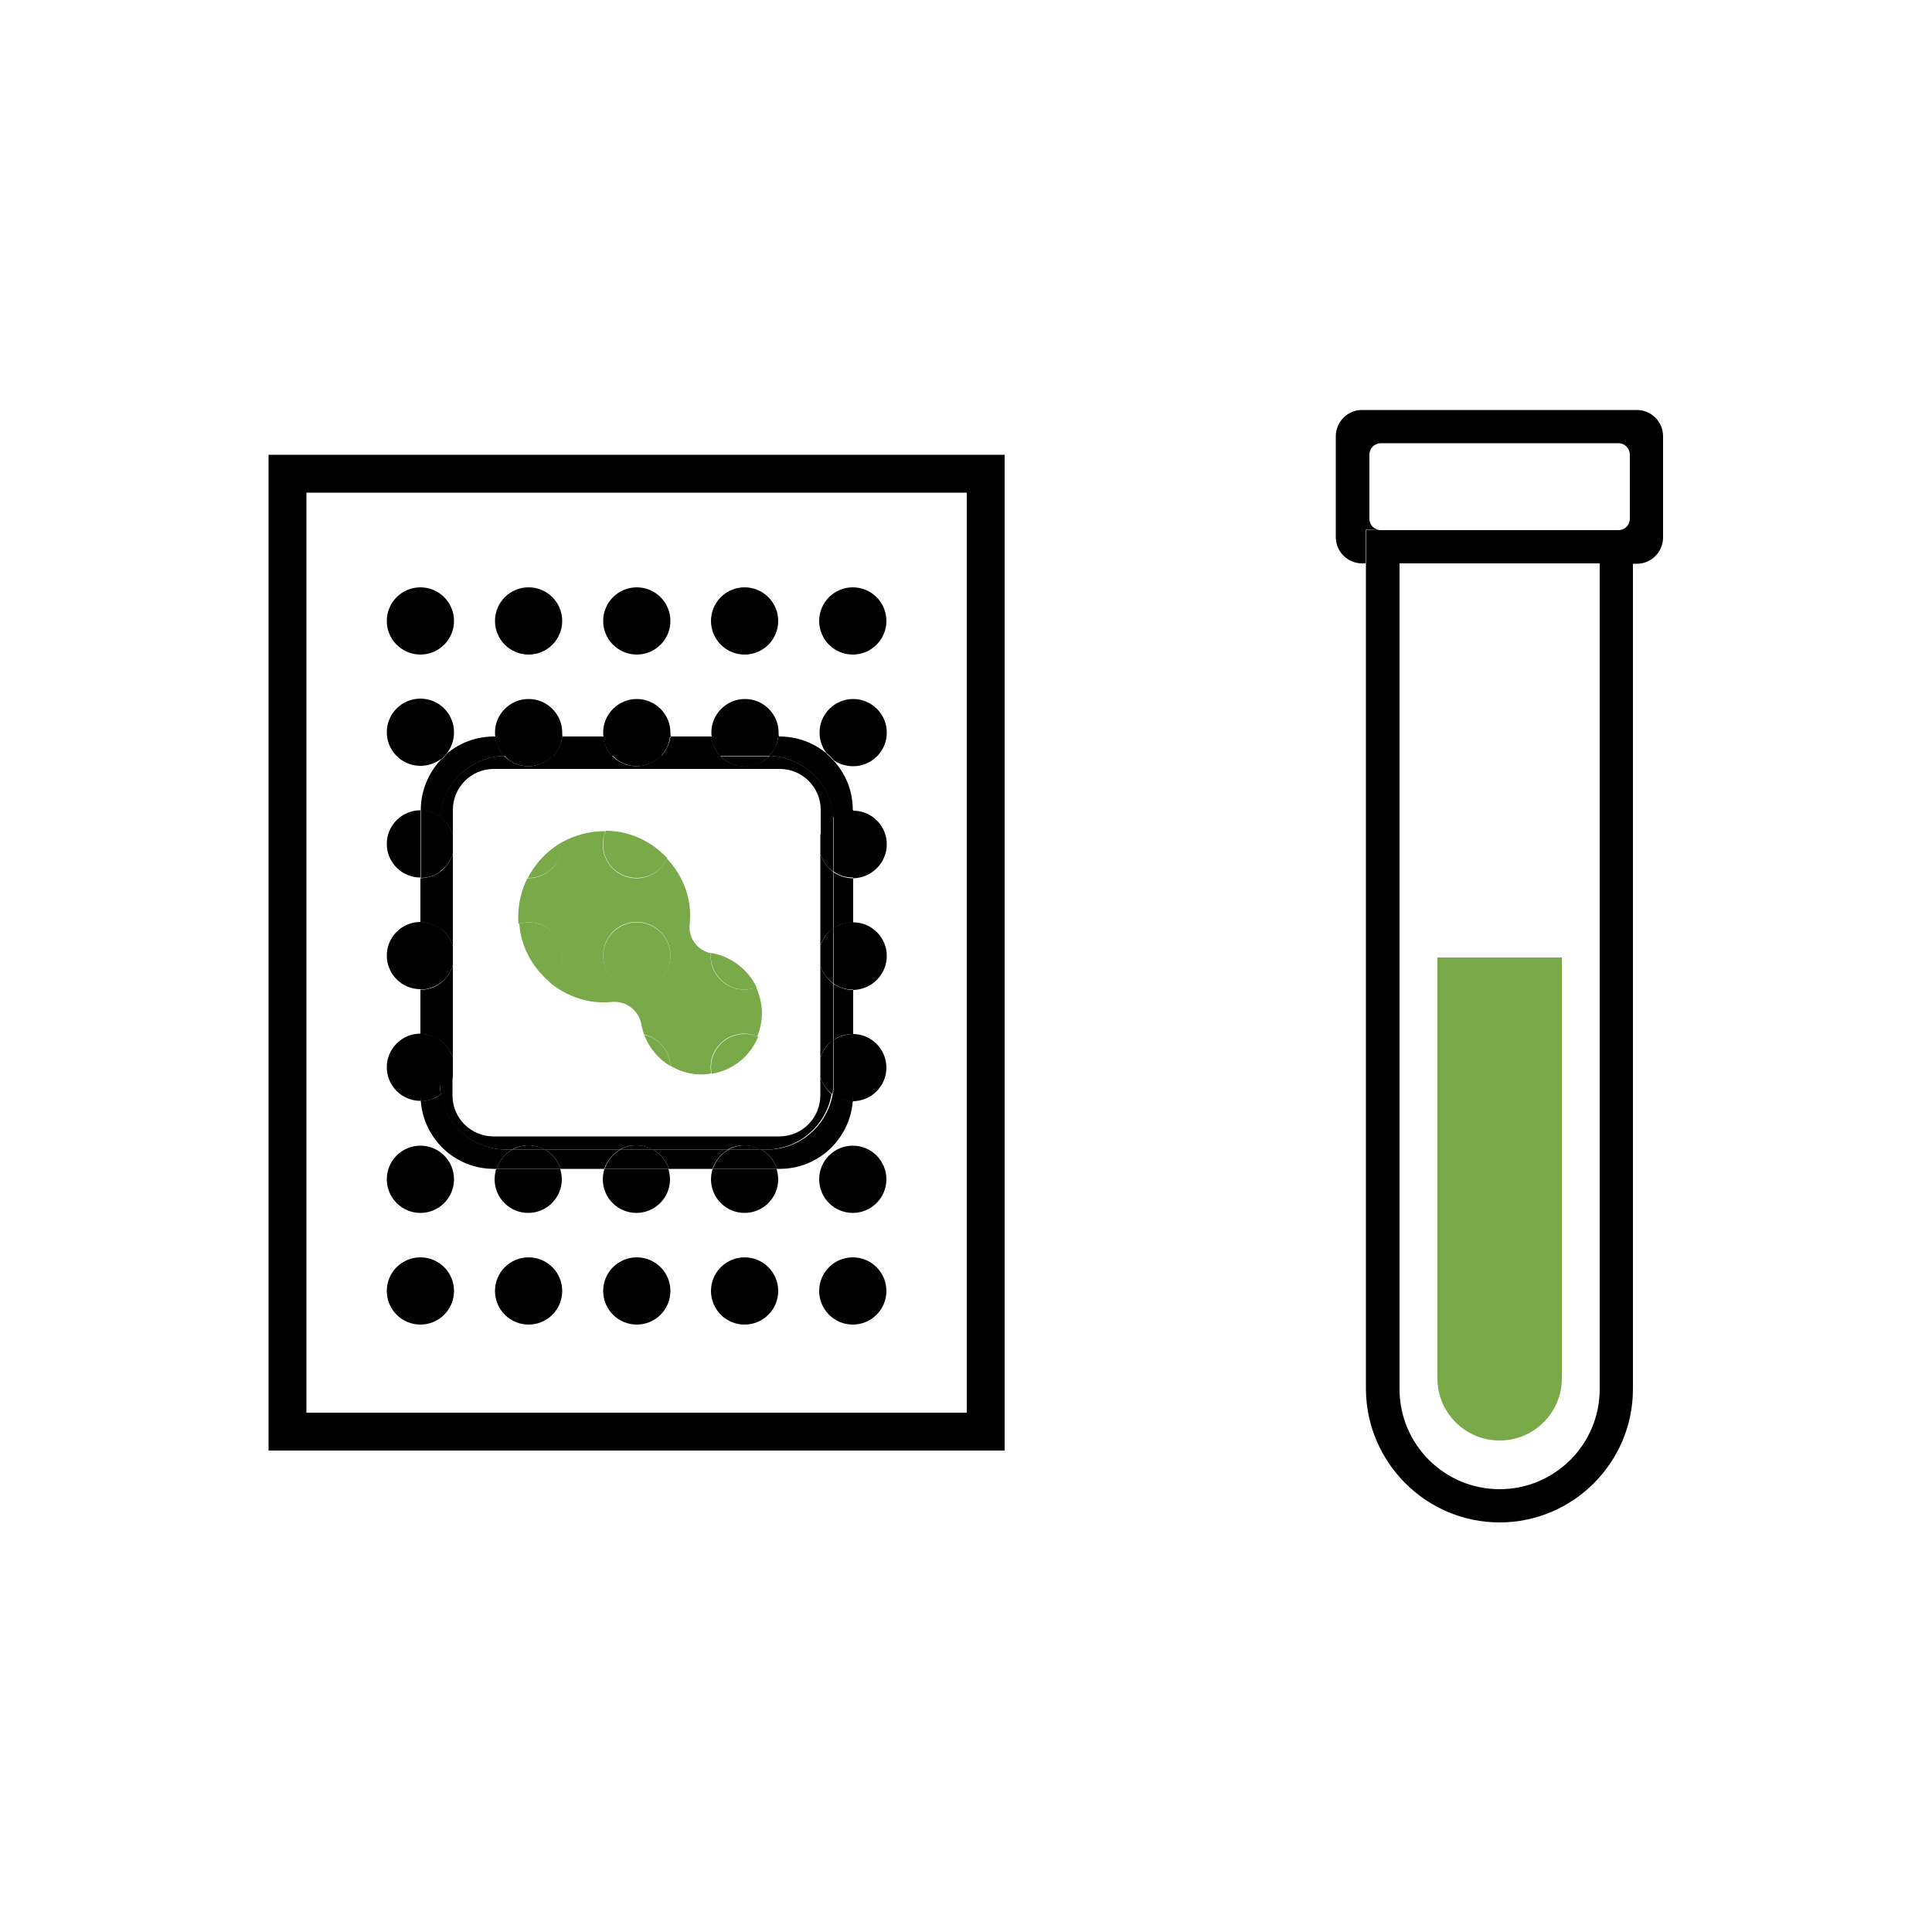<?xml version="1.0" encoding="UTF-8"?>
<!-- Generator: Adobe Illustrator 28.5.0, SVG Export Plug-In . SVG Version: 9.03 Build 54727)  -->
<svg xmlns="http://www.w3.org/2000/svg" xmlns:xlink="http://www.w3.org/1999/xlink" version="1.0" id="Layer_1" x="0px" y="0px" width="500px" height="500px" viewBox="0 0 500 500" style="enable-background:new 0 0 500 500;" xml:space="preserve">
<style type="text/css">
	.st0{display:none;}
	.st1{fill:none;}
	.st2{fill:#79A949;}
</style>
<g>
	<path class="st1" d="M421.8,134.2v-16.5c0-1.7-1.3-3-3-3h-61.4c-1.7,0-3,1.3-3,3v16.5c0,1.7,1.3,3,3,3h61.4   C420.5,137.2,421.8,135.8,421.8,134.2z"></path>
	<path class="st1" d="M362.2,359.5c0,14.3,11.6,25.9,25.9,25.9s25.9-11.6,25.9-25.9V145.8h-51.7L362.2,359.5L362.2,359.5z    M372,247.8h32.3v108.9c0,8.9-7.2,16.1-16.1,16.1s-16.1-7.2-16.1-16.1L372,247.8L372,247.8z"></path>
	<path class="st1" d="M250.2,127.5H79.3v238.1h170.9V127.5z M192.7,151.9c4.8,0,8.7,3.9,8.7,8.7s-3.9,8.7-8.7,8.7s-8.7-3.9-8.7-8.7   C184,155.8,187.9,151.9,192.7,151.9z M164.8,151.9c4.8,0,8.7,3.9,8.7,8.7s-3.9,8.7-8.7,8.7s-8.7-3.9-8.7-8.7   C156,155.8,159.9,151.9,164.8,151.9z M136.8,151.9c4.8,0,8.7,3.9,8.7,8.7s-3.9,8.7-8.7,8.7s-8.7-3.9-8.7-8.7   C128,155.8,132,151.9,136.8,151.9z M108.8,151.9c4.8,0,8.7,3.9,8.7,8.7s-3.9,8.7-8.7,8.7s-8.7-3.9-8.7-8.7   C100.1,155.8,104,151.9,108.8,151.9z M108.8,342.8c-4.8,0-8.7-3.9-8.7-8.7c0-4.8,3.9-8.7,8.7-8.7s8.7,3.9,8.7,8.7   C117.6,338.9,113.6,342.8,108.8,342.8z M108.8,313.9c-4.8,0-8.7-3.9-8.7-8.7c0-4.8,3.9-8.7,8.7-8.7s8.7,3.9,8.7,8.7   C117.6,310,113.6,313.9,108.8,313.9z M136.8,342.8c-4.8,0-8.7-3.9-8.7-8.7c0-4.8,3.9-8.7,8.7-8.7s8.7,3.9,8.7,8.7   S141.6,342.8,136.8,342.8z M164.8,342.8c-4.8,0-8.7-3.9-8.7-8.7c0-4.8,3.9-8.7,8.7-8.7s8.7,3.9,8.7,8.7S169.6,342.8,164.8,342.8z    M192.7,342.8c-4.8,0-8.7-3.9-8.7-8.7c0-4.8,3.9-8.7,8.7-8.7s8.7,3.9,8.7,8.7C201.5,338.9,197.6,342.8,192.7,342.8z M220.7,342.8   c-4.8,0-8.7-3.9-8.7-8.7c0-4.8,3.9-8.7,8.7-8.7s8.7,3.9,8.7,8.7C229.5,338.9,225.6,342.8,220.7,342.8z M220.7,313.9   c-4.8,0-8.7-3.9-8.7-8.7c0-4.8,3.9-8.7,8.7-8.7s8.7,3.9,8.7,8.7C229.5,310,225.6,313.9,220.7,313.9z M220.7,209.5v0.2   c4.8,0,8.7,3.9,8.7,8.7s-3.9,8.7-8.7,8.7v11.4c4.8,0,8.7,3.9,8.7,8.7s-3.9,8.7-8.7,8.7v11.4c4.8,0,8.7,3.9,8.7,8.7   c0,4.8-3.9,8.7-8.7,8.7c0,0,0,0-0.1,0c-0.8,9.8-8.9,17.5-18.9,17.5H201c0.3,0.8,0.4,1.8,0.4,2.7c0,4.8-3.9,8.7-8.7,8.7   s-8.7-3.9-8.7-8.7c0-0.9,0.2-1.8,0.4-2.7h-11.3c0.3,0.8,0.4,1.8,0.4,2.7c0,4.8-3.9,8.7-8.7,8.7s-8.7-3.9-8.7-8.7   c0-0.9,0.2-1.8,0.4-2.7h-11.3c0.3,0.8,0.4,1.8,0.4,2.7c0,4.8-3.9,8.7-8.7,8.7s-8.7-3.9-8.7-8.7c0-0.9,0.2-1.8,0.4-2.7h-0.7   c-10,0-18.1-7.7-18.9-17.5h-0.1c-4.8,0-8.7-3.9-8.7-8.7c0-4.8,3.9-8.7,8.7-8.7l0,0v-11.4l0,0c-4.8,0-8.7-3.9-8.7-8.7   s3.9-8.7,8.7-8.7l0,0v-11.4l0,0c-4.8,0-8.7-3.9-8.7-8.7s3.9-8.7,8.7-8.7l0,0v-0.2c0-5,1.9-9.5,5.1-12.9c-1.4,1-3.2,1.6-5.1,1.6   c-4.8,0-8.7-3.9-8.7-8.7s3.9-8.7,8.7-8.7s8.7,3.9,8.7,8.7c0,2-0.7,3.9-1.8,5.4c3.3-2.7,7.5-4.3,12.1-4.3h0.3c0-0.3-0.1-0.7-0.1-1   c0-4.8,3.9-8.7,8.7-8.7s8.7,3.9,8.7,8.7c0,0.3,0,0.7-0.1,1H156c0-0.3-0.1-0.7-0.1-1c0-4.8,3.9-8.7,8.7-8.7s8.7,3.9,8.7,8.7   c0,0.3,0,0.7-0.1,1h10.6c0-0.3-0.1-0.7-0.1-1c0-4.8,3.9-8.7,8.7-8.7s8.7,3.9,8.7,8.7c0,0.3,0,0.7-0.1,1h0.3c4.6,0,8.8,1.6,12.1,4.3   c-1.1-1.5-1.8-3.3-1.8-5.3c0-4.8,3.9-8.7,8.7-8.7s8.7,3.9,8.7,8.7s-3.9,8.7-8.7,8.7c-1.9,0-3.6-0.6-5.1-1.6   C218.8,200.1,220.7,204.6,220.7,209.5z M220.7,169.4c-4.8,0-8.7-3.9-8.7-8.7s3.9-8.7,8.7-8.7s8.7,3.9,8.7,8.7   C229.5,165.5,225.6,169.4,220.7,169.4z"></path>
	<path class="st2" d="M388.1,372.8c8.9,0,16.1-7.2,16.1-16.1V247.8H372v108.9C372,365.6,379.2,372.8,388.1,372.8z"></path>
	<path d="M357.4,137.2c-1.7,0-3-1.3-3-3v-16.5c0-1.7,1.3-3,3-3h61.4c1.7,0,3,1.3,3,3v16.5c0,1.7-1.3,3-3,3h3.8v8.7h1   c3.8,0,6.8-3.1,6.8-6.8v-26.2c0-3.8-3.1-6.8-6.8-6.8h-71.1c-3.8,0-6.8,3.1-6.8,6.8V139c0,3.8,3.1,6.8,6.8,6.8h1v-8.7L357.4,137.2   L357.4,137.2z"></path>
	<path d="M388.1,394c19,0,34.5-15.5,34.5-34.5V145.8H414v213.7c0,14.3-11.6,25.9-25.9,25.9s-25.9-11.6-25.9-25.9V145.8h-8.7v213.7   C353.6,378.5,369.1,394,388.1,394z"></path>
	<polygon points="414,145.8 422.6,145.8 422.6,137.2 418.8,137.2 357.4,137.2 353.6,137.2 353.6,145.8 362.2,145.8  "></polygon>
	<path d="M69.5,375.4H260V117.7H69.5V375.4z M79.3,127.5h170.9v238.1H79.3V127.5z"></path>
	<circle cx="220.7" cy="334.1" r="8.7"></circle>
	<circle cx="192.7" cy="334.1" r="8.7"></circle>
	<circle cx="164.8" cy="334.1" r="8.7"></circle>
	<circle cx="136.8" cy="334.1" r="8.7"></circle>
	<circle cx="108.8" cy="334.1" r="8.7"></circle>
	<circle cx="220.7" cy="305.2" r="8.7"></circle>
	<path d="M184,305.2c0,4.8,3.9,8.7,8.7,8.7s8.7-3.9,8.7-8.7c0-0.9-0.2-1.8-0.4-2.7h-16.6C184.2,303.3,184,304.3,184,305.2z"></path>
	<path d="M156,305.2c0,4.8,3.9,8.7,8.7,8.7s8.7-3.9,8.7-8.7c0-0.9-0.2-1.8-0.4-2.7h-16.6C156.2,303.3,156,304.3,156,305.2z"></path>
	<path d="M128,305.2c0,4.8,3.9,8.7,8.7,8.7s8.7-3.9,8.7-8.7c0-0.9-0.2-1.8-0.4-2.7h-16.6C128.2,303.3,128,304.3,128,305.2z"></path>
	<circle cx="108.8" cy="305.2" r="8.7"></circle>
	<path d="M229.5,189.6c0-4.8-3.9-8.7-8.7-8.7s-8.7,3.9-8.7,8.7c0,2,0.7,3.9,1.8,5.3c0.7,0.5,1.3,1.1,1.8,1.8c1.4,1,3.2,1.6,5.1,1.6   C225.6,198.3,229.5,194.4,229.5,189.6z"></path>
	<path d="M201.5,189.6c0-4.8-3.9-8.7-8.7-8.7s-8.7,3.9-8.7,8.7c0,0.3,0,0.7,0.1,1h17.4C201.5,190.3,201.5,189.9,201.5,189.6z"></path>
	<path d="M173.5,189.6c0-4.8-3.9-8.7-8.7-8.7s-8.7,3.9-8.7,8.7c0,0.3,0,0.7,0.1,1h17.4C173.5,190.3,173.5,189.9,173.5,189.6z"></path>
	<path d="M145.5,189.6c0-4.8-3.9-8.7-8.7-8.7s-8.7,3.9-8.7,8.7c0,0.3,0,0.7,0.1,1h17.4C145.5,190.3,145.5,189.9,145.5,189.6z"></path>
	<path d="M115.7,194.9c1.1-1.5,1.8-3.3,1.8-5.4c0-4.8-3.9-8.7-8.7-8.7s-8.7,3.9-8.7,8.7s3.9,8.7,8.7,8.7c1.9,0,3.6-0.6,5.1-1.6   C114.5,196.1,115.1,195.5,115.7,194.9z"></path>
	<circle cx="220.7" cy="160.7" r="8.7"></circle>
	<circle cx="192.7" cy="160.7" r="8.7"></circle>
	<circle cx="164.8" cy="160.7" r="8.7"></circle>
	<circle cx="136.8" cy="160.7" r="8.7"></circle>
	<circle cx="108.8" cy="160.7" r="8.7"></circle>
	<path d="M220.6,285C220.7,285,220.7,285,220.6,285c4.9,0,8.8-3.9,8.8-8.7c0-4.8-3.9-8.7-8.7-8.7v16   C220.7,284,220.7,284.5,220.6,285z"></path>
	<path d="M108.8,267.5L108.8,267.5c-4.8,0-8.7,3.9-8.7,8.7c0,4.8,3.9,8.7,8.7,8.7h0.1c0-0.5-0.1-1-0.1-1.5V267.5z"></path>
	<path d="M229.5,218.5c0-4.8-3.9-8.7-8.7-8.7v17.5C225.6,227.2,229.5,223.3,229.5,218.5z"></path>
	<path d="M108.8,209.7c-4.8,0-8.7,3.9-8.7,8.7s3.9,8.7,8.7,8.7l0,0V209.7L108.8,209.7z"></path>
	<path d="M229.5,247.4c0-4.8-3.9-8.7-8.7-8.7v17.5C225.6,256.1,229.5,252.2,229.5,247.4z"></path>
	<path d="M108.8,238.6c-4.8,0-8.7,3.9-8.7,8.7s3.9,8.7,8.7,8.7l0,0V238.6L108.8,238.6z"></path>
	<path d="M160.5,297.5H141c1.9,1.1,3.4,2.8,4.1,5h11.3C157.1,300.4,158.6,298.6,160.5,297.5z"></path>
	<path d="M188.5,297.5H169c1.9,1.1,3.4,2.8,4.1,5h11.3C185.1,300.4,186.6,298.6,188.5,297.5z"></path>
	<path d="M132.6,297.5h-1.5c-8.5,0-15.6-6.2-17-14.3c-1.4,1.1-3.2,1.7-5.2,1.8c0.8,9.8,8.9,17.5,18.9,17.5h0.7   C129.2,300.4,130.6,298.6,132.6,297.5z"></path>
	<path d="M113.8,254.6c-1.4,1-3.1,1.5-5,1.6v11.4c1.8,0,3.6,0.6,5,1.6V254.6z"></path>
	<path d="M130.5,195.6c-1.3-1.3-2.1-3.1-2.3-5h-0.3c-4.6,0-8.8,1.6-12.1,4.3c-0.5,0.7-1.1,1.3-1.8,1.8c-3.1,3.4-5.1,7.9-5.1,12.9   v0.2c1.9,0,3.6,0.6,5,1.6C114.6,202.7,121.7,195.9,130.5,195.6z"></path>
	<path d="M186.4,195.6c-1.3-1.3-2.1-3.1-2.3-5h-10.6c-0.2,1.9-1.1,3.6-2.3,5H186.4z"></path>
	<path d="M113.8,225.7c-1.4,1-3.1,1.5-5,1.6v11.4c1.8,0,3.6,0.6,5,1.6V225.7z"></path>
	<path d="M213.8,194.9c-3.3-2.7-7.5-4.3-12.1-4.3h-0.3c-0.2,1.9-1.1,3.7-2.3,5c8.7,0.3,15.9,7.1,16.6,15.8c1.4-1,3.2-1.6,5-1.6v-0.2   c0-5-1.9-9.5-5.1-12.9C215,196.2,214.3,195.6,213.8,194.9z"></path>
	<path d="M198.5,297.5H197c1.9,1.1,3.4,2.8,4.1,5h0.7c10,0,18.1-7.7,18.9-17.5c-1.9,0-3.7-0.7-5.2-1.8   C214,291.4,207,297.5,198.5,297.5z"></path>
	<path d="M158.4,195.6c-1.3-1.3-2.1-3.1-2.3-5h-10.6c-0.2,1.9-1.1,3.6-2.3,5H158.4z"></path>
	<path d="M215.8,269.1c1.4-1,3.1-1.5,5-1.5v-11.4c-1.8,0-3.6-0.6-5-1.5V269.1z"></path>
	<path d="M215.8,240.2c1.4-1,3.1-1.5,5-1.5v-11.4c-1.8,0-3.6-0.6-5-1.5V240.2z"></path>
	<path d="M117.2,244.9v-24c-0.6,2-1.8,3.6-3.4,4.8v14.5C115.4,241.3,116.6,243,117.2,244.9z"></path>
	<path d="M117.2,273.8v-24c-0.6,2-1.8,3.6-3.4,4.8v14.5C115.4,270.2,116.6,271.9,117.2,273.8z"></path>
	<path d="M212.3,278.7v4.8c0,5.8-4.7,10.6-10.6,10.6h-74c-5.8,0-10.6-4.7-10.6-10.6v-4.8c-0.5,1.8-1.7,3.4-3.1,4.5   c1.4,8.1,8.5,14.3,17,14.3h1.5c1.3-0.7,2.7-1.1,4.2-1.1s3,0.4,4.2,1.1h19.5c1.3-0.7,2.7-1.1,4.2-1.1s3,0.4,4.2,1.1h19.5   c1.3-0.7,2.7-1.1,4.2-1.1s3,0.4,4.2,1.1h1.5c8.5,0,15.6-6.2,17-14.3C214,282.1,212.9,280.6,212.3,278.7z"></path>
	<path d="M212.3,220.9v24c0.6-2,1.8-3.6,3.4-4.7v-14.5C214.1,224.5,212.9,222.9,212.3,220.9z"></path>
	<path d="M192.7,198.3c-2.5,0-4.8-1.1-6.4-2.8h-15.2c-1.6,1.7-3.9,2.8-6.4,2.8s-4.8-1.1-6.4-2.8h-15.2c-1.6,1.7-3.9,2.8-6.4,2.8   s-4.7-1.1-6.3-2.7c-8.7,0.3-15.9,7.1-16.6,15.8c1.6,1.1,2.8,2.8,3.4,4.7v-6.5c0-5.8,4.7-10.6,10.6-10.6h74   c5.8,0,10.6,4.7,10.6,10.6v6.5c0.6-1.9,1.8-3.6,3.4-4.7c-0.7-8.6-7.9-15.5-16.6-15.8C197.5,197.3,195.2,198.3,192.7,198.3z"></path>
	<path d="M212.3,249.8v24c0.6-2,1.8-3.6,3.4-4.7v-14.5C214.1,253.4,212.9,251.8,212.3,249.8z"></path>
	<path d="M197,297.5h-8.4c-1.9,1.1-3.4,2.8-4.1,5h16.6C200.4,300.4,198.9,298.6,197,297.5z"></path>
	<path d="M188.5,297.5h8.4c-1.3-0.7-2.7-1.1-4.2-1.1S189.8,296.8,188.5,297.5z"></path>
	<path d="M169,297.5h-8.4c-1.9,1.1-3.4,2.8-4.1,5h16.6C172.4,300.4,170.9,298.6,169,297.5z"></path>
	<path d="M160.5,297.5h8.4c-1.3-0.7-2.7-1.1-4.2-1.1S161.8,296.8,160.5,297.5z"></path>
	<path d="M141,297.5h-8.4c-1.9,1.1-3.4,2.8-4.1,5h16.6C144.4,300.4,142.9,298.6,141,297.5z"></path>
	<path d="M132.6,297.5h8.4c-1.3-0.7-2.7-1.1-4.2-1.1S133.8,296.8,132.6,297.5z"></path>
	<path d="M213.8,194.9c0.5,0.7,1.1,1.3,1.8,1.8C215.1,196.1,214.5,195.5,213.8,194.9z"></path>
	<path d="M198.5,195.6c0.2,0,0.4,0,0.6,0c1.3-1.3,2.1-3.1,2.3-5H184c0.2,1.9,1.1,3.6,2.3,5H198.5z"></path>
	<path d="M186.4,195.6c1.6,1.7,3.9,2.8,6.4,2.8s4.7-1.1,6.3-2.7c-0.2,0-0.4,0-0.6,0h-12.1V195.6z"></path>
	<path d="M171.1,195.6c1.3-1.3,2.1-3.1,2.3-5H156c0.2,1.9,1.1,3.6,2.3,5H171.1z"></path>
	<path d="M164.8,198.3c2.5,0,4.8-1.1,6.4-2.8h-12.7C160,197.2,162.3,198.3,164.8,198.3z"></path>
	<path d="M131.1,195.6h12.1c1.3-1.3,2.1-3.1,2.3-5h-17.4c0.2,1.9,1.1,3.7,2.3,5C130.7,195.6,130.8,195.6,131.1,195.6z"></path>
	<path d="M136.8,198.3c2.5,0,4.8-1.1,6.4-2.8h-12.1c-0.2,0-0.4,0-0.6,0C132,197.3,134.3,198.3,136.8,198.3z"></path>
	<path d="M115.7,194.9c-0.7,0.5-1.3,1.1-1.8,1.8C114.6,196.2,115.2,195.6,115.7,194.9z"></path>
	<path d="M215.8,280.3c0,1-0.1,2-0.3,3c1.4,1.1,3.2,1.7,5.2,1.8c0-0.5,0.1-1,0.1-1.5v-16c-1.8,0-3.6,0.6-5,1.5V280.3z"></path>
	<path d="M212.3,273.8v4.9c0.5,1.8,1.7,3.4,3.1,4.5c0.2-1,0.3-2,0.3-3V269C214.1,270.2,212.9,271.9,212.3,273.8z"></path>
	<path d="M113.8,280.3v-11.2c-1.4-1-3.1-1.5-5-1.6v16c0,0.5,0,1,0.1,1.5c1.9,0,3.7-0.7,5.2-1.8C113.9,282.3,113.8,281.3,113.8,280.3   z"></path>
	<path d="M117.2,278.7v-4.9c-0.6-2-1.8-3.6-3.4-4.8v11.2c0,1,0.1,2,0.3,3C115.5,282.1,116.7,280.6,117.2,278.7z"></path>
	<path d="M215.8,212.8v12.8c1.4,1,3.1,1.5,5,1.5v-17.5c-1.9,0-3.6,0.6-5,1.6C215.7,211.8,215.8,212.3,215.8,212.8z"></path>
	<path d="M212.3,216v4.9c0.6,2,1.8,3.6,3.4,4.7v-12.8c0-0.5,0-1-0.1-1.5C214.1,212.5,212.9,214.1,212.3,216z"></path>
	<path d="M113.8,212.8c0-0.5,0-1,0.1-1.5c-1.4-1-3.2-1.6-5-1.6v17.5c1.8,0,3.6-0.6,5-1.6L113.8,212.8L113.8,212.8z"></path>
	<path d="M117.2,220.9V216c-0.6-1.9-1.8-3.6-3.4-4.7c0,0.5-0.1,1-0.1,1.5v12.8C115.4,224.5,116.6,222.9,117.2,220.9z"></path>
	<path d="M215.8,254.6c1.4,1,3.1,1.5,5,1.5v-17.5c-1.8,0-3.6,0.6-5,1.5V254.6z"></path>
	<path d="M212.3,244.9v4.9c0.6,2,1.8,3.6,3.4,4.7v-14.4C214.1,241.3,212.9,243,212.3,244.9z"></path>
	<path d="M113.8,240.2c-1.4-1-3.1-1.5-5-1.6v17.5c1.8,0,3.6-0.6,5-1.6V240.2z"></path>
	<path d="M117.2,249.8v-4.9c-0.6-2-1.8-3.6-3.4-4.8v14.4C115.4,253.4,116.6,251.8,117.2,249.8z"></path>
	<path class="st2" d="M145.5,247.4c0,2.8-1.3,5.2-3.3,6.8c3.6,3,8.2,5,13.2,5.2c1,0,2,0,3-0.1c3.7-0.3,6.9,2.2,7.6,5.8   c0,0.1,0,0.1,0,0.2c0.2,0.8,0.4,1.7,0.7,2.4c3.7,0.9,6.6,4.1,6.8,8.1c1.9,1.2,4.1,1.9,6.4,2.2c1.5,0.1,2.9,0.1,4.2-0.2   c-0.1-0.5-0.2-1-0.2-1.6c0-4.8,3.9-8.7,8.7-8.7c1.2,0,2.4,0.3,3.4,0.7c0.9-2.3,1.4-4.9,1.1-7.6c-0.2-1.8-0.7-3.5-1.4-5.1   c-1,0.4-2,0.6-3.1,0.6c-4.8,0-8.7-3.9-8.7-8.7c0-0.2,0-0.5,0-0.7c-3.4-0.8-5.8-3.9-5.4-7.5c0.1-1,0.1-2,0.1-3   c-0.2-5.4-2.5-10.3-6-14c-1.4,3-4.4,5.1-7.9,5.1c-4.8,0-8.7-3.9-8.7-8.7c0-1.2,0.3-2.4,0.7-3.5c-0.2,0-0.4,0-0.6,0   c-3.9,0.1-7.5,1.1-10.7,2.9c0,0.2,0,0.4,0,0.6c0,4.8-3.9,8.7-8.7,8.7c-0.1,0-0.1,0-0.2,0c-1.5,2.9-2.3,6.2-2.4,9.7   c0,0.7,0,1.4,0.1,2.1c0.8-0.2,1.6-0.4,2.5-0.4C141.6,238.6,145.5,242.6,145.5,247.4z M164.8,238.6c4.8,0,8.7,3.9,8.7,8.7   s-3.9,8.7-8.7,8.7s-8.7-3.9-8.7-8.7S159.9,238.6,164.8,238.6z"></path>
	<path class="st2" d="M184,276.3c0,0.5,0.1,1.1,0.2,1.6c5.5-0.9,10-4.6,12-9.6c-1.1-0.5-2.2-0.7-3.4-0.7   C187.9,267.5,184,271.5,184,276.3z"></path>
	<path class="st2" d="M166.7,267.8c1.3,3.4,3.7,6.3,6.8,8.1C173.3,271.9,170.5,268.6,166.7,267.8z"></path>
	<path class="st2" d="M164.8,227.2c3.5,0,6.5-2.1,7.9-5.1c-4-4.3-9.7-7.1-15.9-7.1c-0.5,1.1-0.7,2.2-0.7,3.5   C156,223.3,159.9,227.2,164.8,227.2z"></path>
	<path class="st2" d="M145.5,218.5c0-0.2,0-0.4,0-0.6c-3.8,2.2-6.9,5.4-8.9,9.3c0.1,0,0.1,0,0.2,0   C141.6,227.2,145.5,223.3,145.5,218.5z"></path>
	<path class="st2" d="M192.7,256.1c1.1,0,2.1-0.2,3.1-0.6c-2.1-4.4-6.3-7.8-11.3-8.8c-0.1,0-0.1,0-0.2,0c-0.1,0-0.3-0.1-0.4-0.1   c0,0.2,0,0.5,0,0.7C184,252.2,187.9,256.1,192.7,256.1z"></path>
	<circle class="st2" cx="164.8" cy="247.4" r="8.7"></circle>
	<path class="st2" d="M142.3,254.2c2-1.6,3.3-4.1,3.3-6.8c0-4.8-3.9-8.7-8.7-8.7c-0.9,0-1.7,0.1-2.5,0.4   C134.8,245,137.8,250.4,142.3,254.2z"></path>
</g>
</svg>
